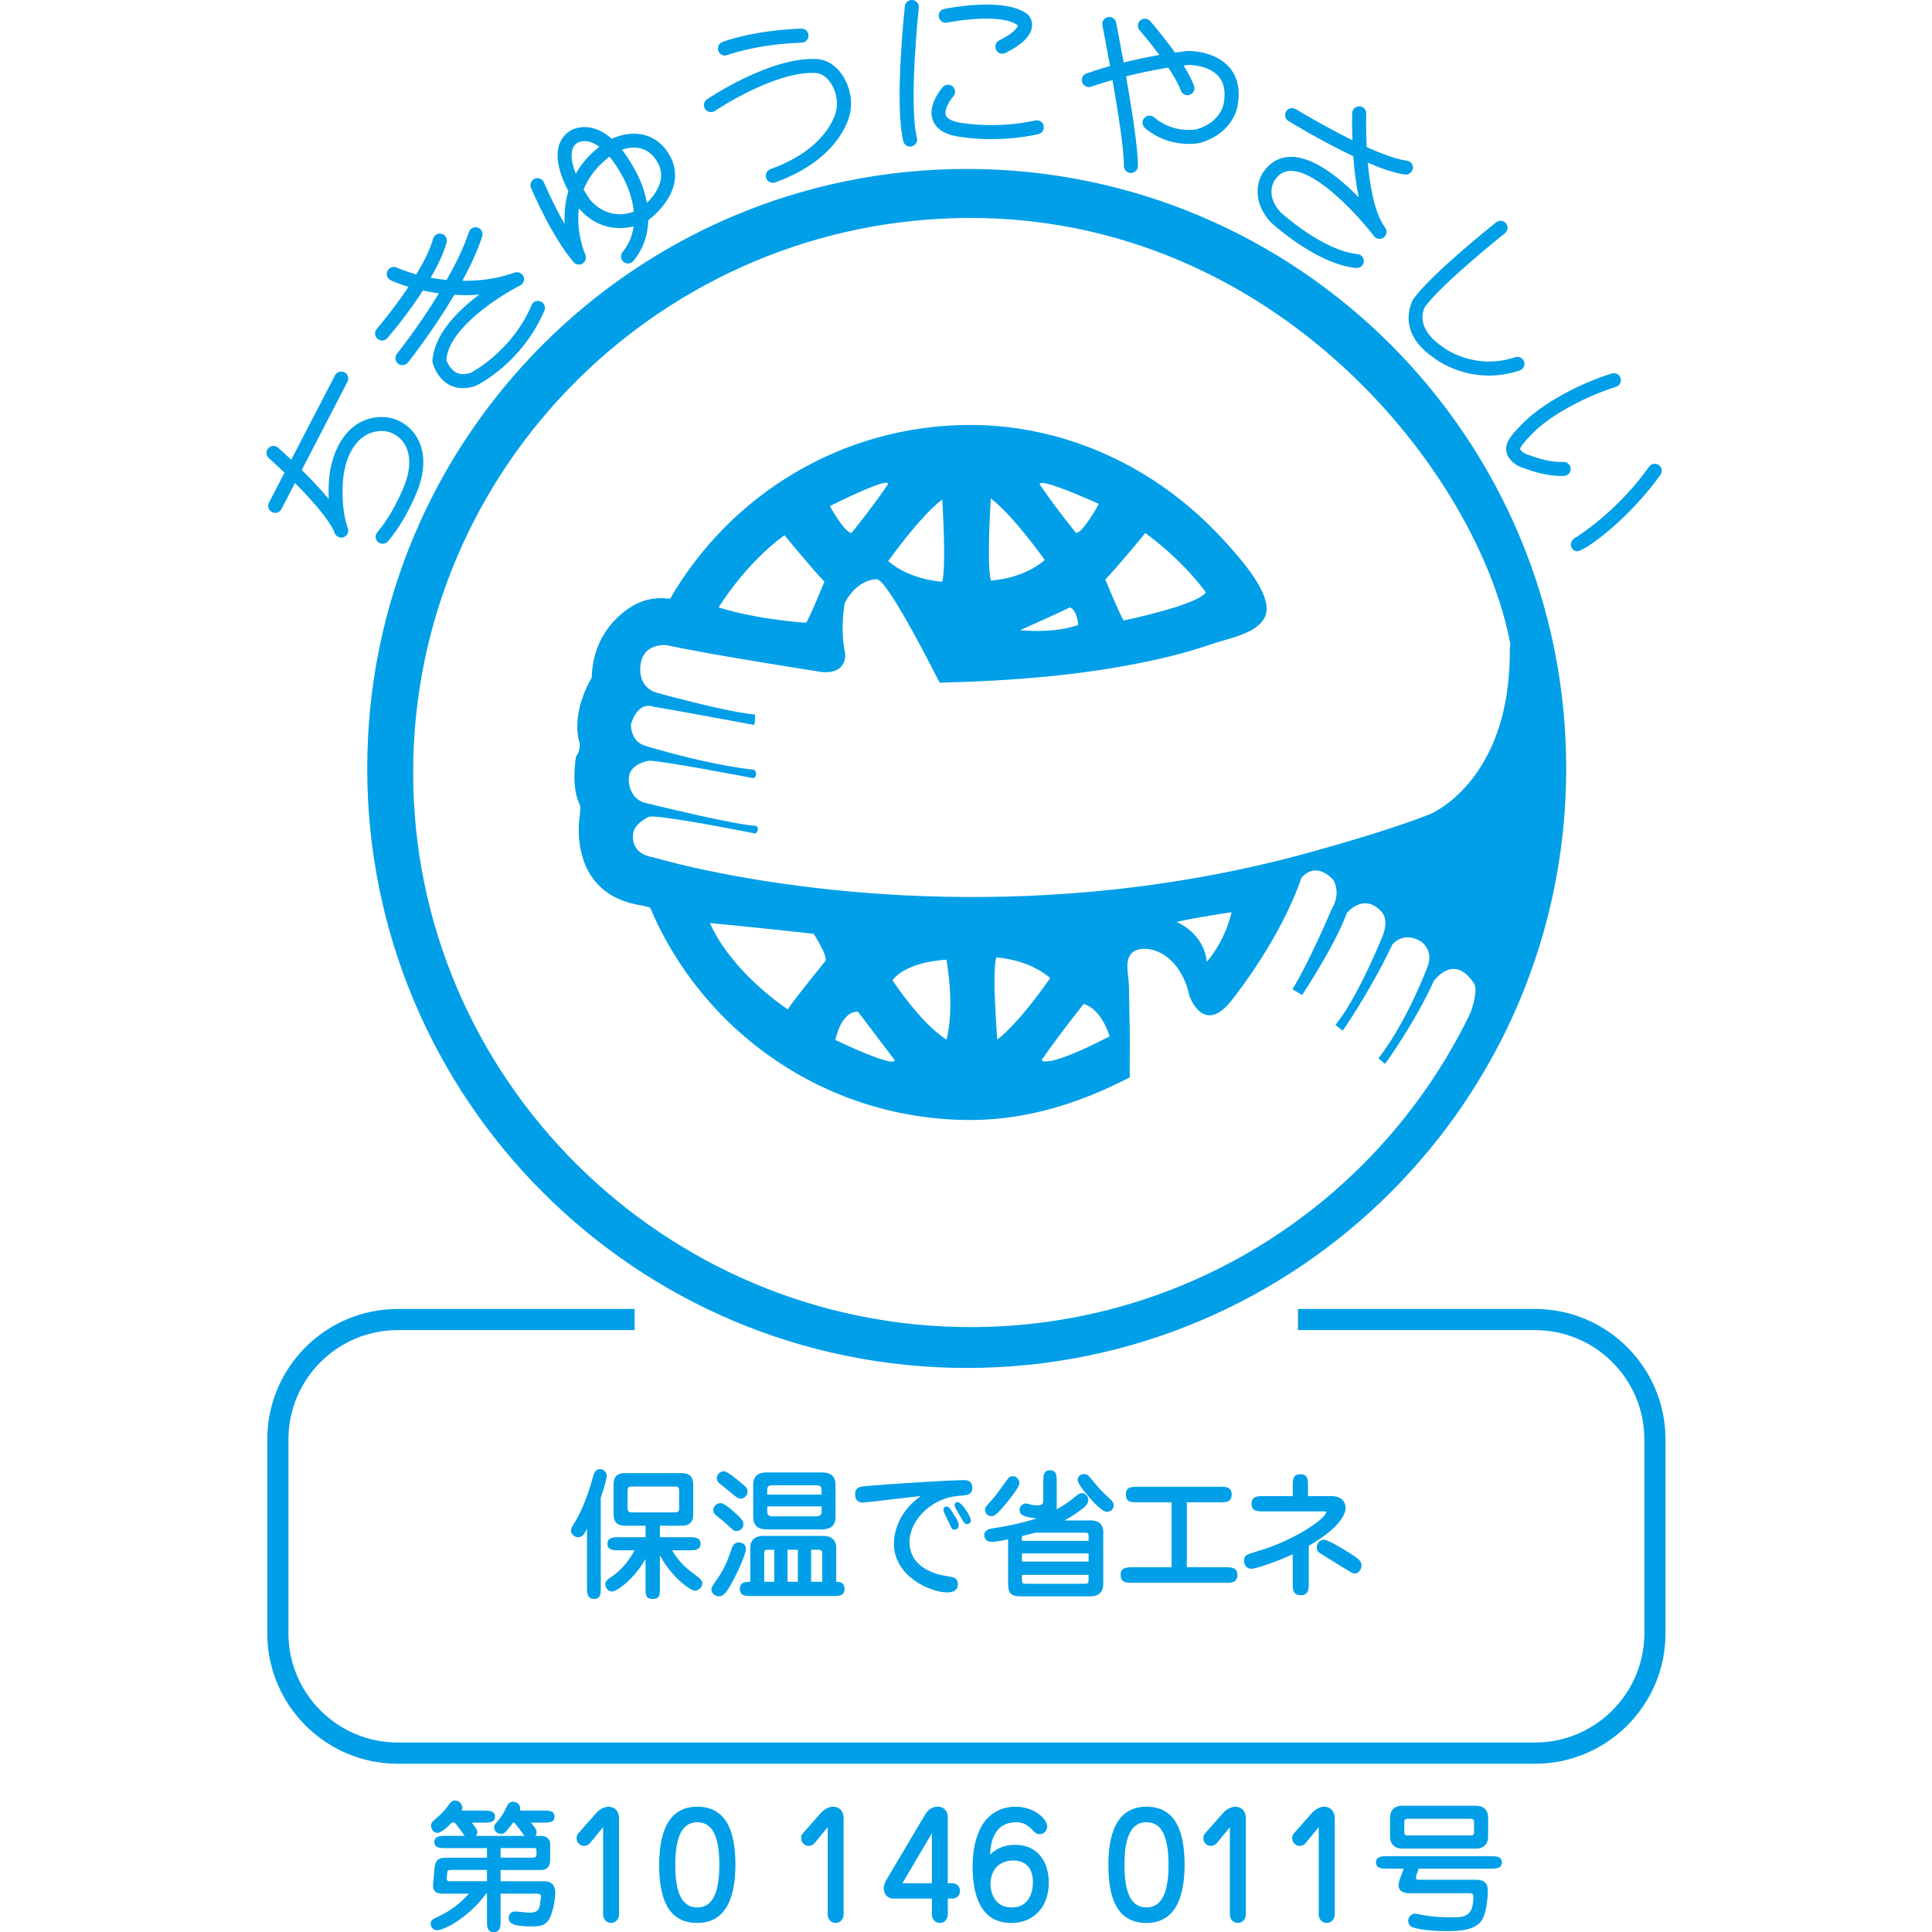 <?xml version="1.0" encoding="UTF-8"?><svg id="_レイヤー_1" xmlns="http://www.w3.org/2000/svg" viewBox="0 0 512 512"><defs><style>.cls-1{fill:#009fe8;}.cls-1,.cls-2{stroke-width:0px;}.cls-2{fill:#fff;}</style></defs><rect class="cls-2" x="0" width="512" height="512"/><path class="cls-1" d="M256.19,44.77c-87.74,0-158.87,71.14-158.87,158.87s71.12,158.88,158.87,158.88,158.87-71.14,158.87-158.88S343.93,44.77,256.19,44.77ZM186.35,230.46c-.06,0-.1-.01-.15-.03-1.59-.34-2.95-.64-4.22-.95-.79-.17-1.47-.35-2.18-.51-.06-.01-.15-.03-.2-.06-3.37-.82-5.62-1.45-6.26-1.64-.15-.04-.22-.07-.22-.07-5.94-.92-5.37-5.56-5.37-5.56-.2-3.33,4.25-5.18,4.25-5.18.15-.04.38-.07.67-.07.09,0,.22.01.31.01.25,0,.51.01.85.03.1.01.23.03.35.03.38.04.77.07,1.24.13.04,0,.1.01.16.01.8.1,1.85.26,2.83.41h0s.09.01.12.01c1.93.28,4.01.61,6.26,1.01.35.06.66.09,1.02.16h0c7.17,1.27,14.4,2.71,14.4,2.71,1.3-1.12.19-2.04.19-2.04-2.47-.09-8.58-1.3-14.64-2.63h0c-2.16-.47-4.29-.96-6.26-1.42-.47-.12-.88-.2-1.31-.31-3.4-.8-6.13-1.46-7.08-1.69-.25-.06-.39-.09-.39-.09-4.47-1.5-4.09-6.49-4.09-6.49.17-3.9,5.37-4.64,5.37-4.64.2,0,.48.01.82.04.29.03.66.07,1.04.12.04.01.07.01.12.01.96.12,2.19.31,3.55.53h0c.12.01.26.03.36.04,1.56.25,3.3.54,5.11.85.92.16,1.85.32,2.79.48h0c6.96,1.24,13.88,2.57,13.88,2.57,1.49-.93.19-2.23.19-2.23-4.52-.47-9.49-1.42-14.01-2.44h0c-3.12-.69-5.97-1.42-8.35-2.06h0c-2.61-.7-4.66-1.3-5.66-1.59t-.06-.01c-.39-.13-.67-.22-.67-.22-4.1-1.08-3.91-5.75-3.91-5.75,2.06-6.48,5.94-4.63,5.94-4.63.69.09,2.48.39,4.85.82h0c2.42.42,5.44.96,8.44,1.52,6.74,1.23,13.44,2.48,13.44,2.48.36-1.11.17-2.77.17-2.77-5.04-.39-15.67-3.04-21.66-4.6h0c-2.57-.67-4.31-1.15-4.31-1.15-5.56-1.68-4.28-7.62-4.28-7.62.1-.82.34-1.47.63-2.06.88-1.71,2.41-2.45,3.74-2.76.03,0,.07-.01.1-.03.64-.13,1.23-.17,1.65-.19h.09c.38,0,.66.03.66.03,10.77,2.42,41.25,7.15,41.25,7.15,6.95.47,6.04-5.08,6.04-5.08-1.4-6.52-.1-13.22-.1-13.22,3.46-6.55,8.45-6.3,8.45-6.3,2.8-.45,16.71,27.41,16.71,27.41,18.93-.48,38.08-1.9,56.6-5.95,5.12-1.12,10.19-2.44,15.14-4.17,4.66-1.64,12.39-2.74,14.51-7.4,2.52-5.59-7.03-15.91-10.74-20.01-5.63-6.22-12.07-11.73-19.13-16.3-14.33-9.28-31.12-14.48-48.21-14.48-34.06,0-63.69,18.55-79.6,46.06-4.19-.47-7.92.12-12.19,3.44-5.55,4.38-8.39,10.44-8.58,17.48,0,0-5.58,8.83-3.25,17.19,0,0,.48,1.85-.92,3.71,0,0-1.4,7.9.92,12.54,0,0,.48.48,0,3.71,0,0-3.26,20.45,16.73,23.24,0,0,.79.22,2,.54,13.98,33.07,46.73,56.29,84.9,56.29,15.31,0,29.5-4.71,42.21-11.31-.09-4.52.07-8.07-.01-12.61-.07-3.93-.13-7.84-.22-11.78-.03-2.31-1.08-5.93.34-8.01,1.36-2.01,4.29-1.87,6.3-1.28,5.15,1.55,8.44,7.06,9.37,12.04,0,0,3.88,11.41,11.82.44,0,0,12.27-15.28,17.88-31.64,0,0,.06-.07.18-.22.77-.88,3.91-3.82,8.22.66,0,0,2.36,3.43-.44,7.97,0,0-5.82,13.76-10.32,21.09l2.57,1.52s8.82-13.37,11.85-21.75c0,0,4.51-5.6,9.24-.22,0,0,2.16,1.93,0,6.89,0,0-6.45,15.92-12.27,23.02l1.94,1.52s7.33-10.55,13.14-22.83c0,0,2.79-3.66,7.53-.85,0,0,3.65,2.36,1.72,6.89,0,0-5.37,14.4-12.92,24.1l1.74,1.5s7.95-10.98,12.9-21.95c0,0,5.17-7.52,10.54.42,0,0,1.5,1.08-.64,7.55l-.1.28c-12.73,26.53-33.17,48.62-58.42,63.4-21.78,12.74-47.1,20.04-74.13,20.04-81.16,0-147.72-65.81-147.72-146.96S175.99,57.76,257.15,57.76s134.61,67.56,143.09,112.86l-.13,1.59c.23,35.13-21.35,43.65-21.35,43.65-9.66,3.74-21.19,7.09-30.65,9.75-71.33,19.94-135.1,10.55-161.76,4.85ZM326.4,241.73c-2,8.3-6.61,13.14-6.61,13.14-.73-7.68-7.98-10.55-7.98-10.55,4.88-1.15,14.59-2.58,14.59-2.58ZM287.19,266.06c4.87,1.43,6.87,8.58,6.87,8.58-17.18,8.89-18.02,6.31-18.02,6.31,4.29-6.31,11.15-14.89,11.15-14.89ZM264.29,275.5s-1.44-17.46-.29-21.75c0,0,8.3.29,14.32,5.44,0,0-8.01,11.73-14.03,16.3ZM236.51,259.77c4.01-5.15,14.32-5.43,14.32-5.43,2.29,14.03,0,21.16,0,21.16-6.87-4.29-14.32-15.73-14.32-15.73ZM221.38,275.61s1.4-7.53,5.98-7.53c0,0,5.14,6.8,9.74,12.87,0,0,1.14,2.58-15.72-5.34ZM218.78,254.62s-8.6,10.58-10.01,12.87c0,0-14.61-9.43-20.64-22.88,0,0,12.04,1.14,27.5,2.85,0,0,3.72,5.74,3.15,7.17ZM190.44,160.99s6.87-11.44,17.46-19.16c0,0,7.73,9.43,10.58,12.32,0,0-3.98,9.74-4.85,10.87,0,0-11.73-.58-23.19-4.03ZM219.92,134.11c18.59-9.18,15.16-5.43,15.16-5.43-4.29,6.29-9.44,12.58-9.44,12.58-1.99-.29-5.72-7.15-5.72-7.15ZM235.38,148.7s8.3-11.75,14.32-16.33c0,0,1.14,17.48,0,21.78,0,0-8.3-.31-14.32-5.44ZM285.19,141.26s-5.15-6.29-9.44-12.58c0,0-3.17-3.44,15.46,4.85,0,0-4.01,7.44-6.01,7.73ZM285.76,165.59s-5.14,2.29-15.46,1.43c0,0,10.32-4.58,13.18-6.03,0,0,1.71,0,2.28,4.6ZM276.88,148.41c-6.01,5.17-14.3,5.43-14.3,5.43-1.15-4.29,0-21.75,0-21.75,6,4.57,14.3,16.32,14.3,16.32ZM292.91,153.58c2.86-2.87,10.6-12.32,10.6-12.32,10.6,7.74,16.04,15.73,16.04,15.73-2.31,3.44-21.75,7.44-21.75,7.44-.88-1.12-4.89-10.86-4.89-10.86Z"/><path class="cls-1" d="M241.18,38.86c-.83,0-1.59-.57-1.79-1.42-2.38-9.65.29-34.72.41-35.79.1-1.02,1.04-1.75,2.04-1.65,1.02.1,1.75,1.02,1.65,2.04-.03.25-2.71,25.48-.5,34.5.25.99-.36,2-1.36,2.25-.15.03-.31.06-.45.06h0Z"/><path class="cls-1" d="M262.79,36.88c-4.47,0-7.46-.5-7.66-.53-4.23-.42-6.92-1.91-7.9-4.41-1.56-3.96,2.19-8.38,2.63-8.87.67-.76,1.85-.85,2.61-.16.77.67.85,1.84.17,2.61-.89,1.02-2.54,3.6-1.96,5.08.41,1.05,2.17,1.78,4.93,2.07.2.03,8.9,1.46,18.75-.75,1.01-.23,1.99.41,2.22,1.4.22,1.01-.41,2-1.42,2.22-4.61,1.04-8.95,1.33-12.39,1.33h0Z"/><path class="cls-1" d="M413.83,126.15c-4.79,0-9.55-1.93-9.75-2.01-1.55-.31-4.61-2-4.92-4.76-.26-2.31,1.79-4.47,3.15-5.9,2.9-3.17,6.28-5.75,10.64-8.25,4.63-2.66,9.41-4.76,14.19-6.26.99-.31,2.01.25,2.32,1.21.31.99-.23,2.03-1.21,2.34-4.52,1.42-9.05,3.41-13.46,5.94-4.03,2.31-7.09,4.64-9.38,7.15-.93.99-2.55,2.7-2.55,3.37.04.47,1.27,1.39,2.34,1.62.35.12,4.9,1.99,9.12,1.82.96-.06,1.9.76,1.93,1.78.04,1.04-.76,1.9-1.79,1.93-.2.01-.41.01-.61.01h0Z"/><path class="cls-1" d="M101.44,110.51h-.18c-8.92,0-13.5,8.46-14.08,16.9-.1,1.43-.13,3.11-.06,4.83-2.25-2.7-4.83-5.4-7.15-7.69l12.11-23.37c.48-.92.12-2.03-.79-2.51-.9-.47-2.03-.12-2.51.8l-11.6,22.36c-1.9-1.79-3.28-3.02-3.46-3.18-.79-.7-1.96-.61-2.63.16-.67.76-.61,1.94.16,2.61,1.04.92,2.5,2.26,4.15,3.84l-4.12,7.94c-.47.9-.12,2.03.79,2.5.28.15.57.22.86.22.67,0,1.31-.37,1.65-1.01l3.59-6.92c4.45,4.51,9.25,9.91,10.52,13.25v.03c.36.95,1.44,1.44,2.39,1.08.96-.36,1.45-1.43,1.09-2.39h0c-1.34-3.56-1.55-8.68-1.3-12.3.42-6.22,3.41-13.44,10.39-13.44h.13c2.1.03,4.35,1.27,5.59,3.11,2.23,3.28,1.52,7.49.53,10.41-.03.07-2.7,7.62-7.52,13.31-.67.79-.57,1.96.22,2.61.35.29.77.44,1.2.44.53,0,1.05-.22,1.42-.66,5.27-6.22,8.07-14.14,8.2-14.49,1.26-3.74,2.12-9.15-.96-13.7-1.93-2.85-5.31-4.7-8.64-4.73Z"/><path class="cls-1" d="M140.89,80.84c-5.34,12.57-16.23,17.98-16.17,17.98-1.59.48-2.88.44-3.96-.17-1.72-.98-2.39-3.14-2.47-3.14h0c.41-8.45,14.25-17.19,19.56-19.86.88-.44,1.26-1.49.88-2.39-.39-.89-1.42-1.34-2.34-1.02-4.86,1.74-9.56,2.22-13.85,2.17,2.12-3.88,4-7.91,5.25-11.75.32-.98-.2-2.03-1.18-2.35-.96-.31-2.03.22-2.35,1.2-1.34,4.1-3.52,8.49-5.9,12.7-1.5-.16-2.92-.35-4.22-.61,1.81-3.12,3.39-6.35,4.22-9.33.28-.98-.29-2.01-1.27-2.29-1.02-.28-2.01.29-2.31,1.28-.83,2.95-2.52,6.25-4.45,9.46-3.15-.89-5.12-1.77-5.18-1.8-.92-.44-2.03-.04-2.47.88-.44.93-.04,2.04.88,2.48.2.1,1.94.89,4.7,1.74-4.04,6.07-8.33,11.06-8.41,11.14-.67.77-.58,1.96.19,2.63.35.31.77.45,1.21.45.53,0,1.04-.22,1.4-.64.32-.36,5.11-5.9,9.43-12.6,1.3.29,2.71.54,4.23.75-5.34,8.79-11.02,15.88-11.11,16-.64.8-.51,1.97.29,2.61.34.28.74.41,1.15.41.55,0,1.08-.23,1.46-.69.39-.5,6.66-8.39,12.3-17.95,2.12.12,4.31.15,6.64-.07-5.77,4.3-12.19,10.68-12.44,17.89.03.16.98,4.04,4.26,5.93,1.14.66,2.38.99,3.77.99,1.05,0,2.17-.19,3.4-.58.51-.23,12.3-6.01,18.24-19.98.39-.93-.04-2.03-.99-2.42-.93-.41-2.03.03-2.42.98Z"/><path class="cls-1" d="M163.15,36.34c-.35.13-.7.28-1.02.44-1.66-1.47-3.39-2.42-5.17-2.85-3.55-.86-5.9.74-6.16.93-1.61,1.15-2.6,2.76-2.92,4.79-.58,3.58,1.07,7.79,2.74,10.99-.92,3.06-1.12,6.09-.98,8.76-3.15-5.52-5.46-10.98-5.5-11.06-.39-.95-1.5-1.39-2.42-.99-.95.39-1.4,1.49-.99,2.44.22.51,5.44,12.9,11.28,19.67.37.42.89.66,1.42.66.34,0,.69-.1.99-.29.77-.5,1.08-1.49.7-2.32-.16-.38-2.51-5.85-1.72-12.33.09.1.15.19.19.26,4.71,5.2,10.23,5.58,14.32,4.54-.31,2.31-1.17,4.66-2.92,6.82-.66.79-.54,1.96.26,2.61.79.64,1.96.53,2.61-.26,2.85-3.47,3.85-7.28,3.94-10.8.04-.01.09-.04.13-.07,6.35-5.12,8.51-11.11,5.9-16.42-2.85-5.74-8.46-7.84-14.68-5.5ZM152.59,46.03c-.8-2.03-1.31-4.12-1.05-5.79.18-1.04.61-1.78,1.39-2.34.04-.03.77-.5,1.98-.5.39,0,.82.04,1.3.17.73.19,1.62.58,2.63,1.31-.42.35-.83.69-1.23,1.02-2.19,1.93-3.82,4-5.02,6.12ZM156.48,53.08c-.47-.63-1.12-1.63-1.82-2.83,1.04-2.6,2.74-5.18,5.41-7.53.51-.45.99-.85,1.46-1.21,1.18,1.42,2.44,3.31,3.77,5.85.03.06,2.2,3.91,2.67,8.73-2.54.9-7.28,1.65-11.49-3.01ZM171.44,53.76c-.83-4.6-2.76-7.97-2.89-8.2-1.2-2.29-2.44-4.26-3.72-5.88,4.25-1.46,7.75-.07,9.68,3.81,1.97,4.01-.6,7.81-3.06,10.27Z"/><path class="cls-1" d="M192.12,14.71c.22,0,.45-.04.67-.13.07-.03,7.5-2.83,19.69-3.28,1.02-.04,1.82-.9,1.78-1.93-.04-1.02-.79-1.84-1.93-1.79-12.86.48-20.56,3.41-20.89,3.55-.95.36-1.43,1.45-1.07,2.39.29.74.99,1.2,1.74,1.2Z"/><path class="cls-1" d="M216.36,15.64c-12.14-.6-28.31,10.22-28.99,10.68-.86.57-1.08,1.72-.51,2.57.58.85,1.74,1.08,2.58.51.16-.12,15.87-10.64,26.71-10.06,2.6.13,4.52,2.82,5.27,5.41.73,2.58.45,4.89-.92,7.5-3.56,6.83-10.84,10.61-16.33,12.58-.96.35-1.46,1.42-1.11,2.38.26.76.98,1.23,1.74,1.23.22,0,.42-.03.63-.1,6.11-2.2,14.26-6.47,18.36-14.36,1.82-3.46,2.2-6.71,1.21-10.25-1.04-3.58-3.91-7.85-8.64-8.1Z"/><path class="cls-1" d="M250.26,2.36c-1.01.19-1.66,1.18-1.46,2.17.2,1.01,1.2,1.68,2.19,1.46,5.59-1.12,15.73-1.93,18.77.79-.12.39-.82,1.87-4.95,3.93-.92.47-1.3,1.58-.83,2.5.32.66.98,1.02,1.65,1.02.29,0,.57-.06.83-.19,4.29-2.15,6.57-4.33,6.99-6.73.26-1.49-.32-2.71-1.08-3.5-5.78-4.58-20.46-1.78-22.11-1.45Z"/><path class="cls-1" d="M314.82,13.5c-1.18.12-2.31.28-3.44.44-3.09-4.36-6.35-8.1-6.57-8.36-.67-.76-1.85-.83-2.63-.16-.76.67-.85,1.85-.16,2.61.04.06,2.57,2.96,5.22,6.54-3.53.61-6.71,1.3-9.46,1.99-1.04-5.71-1.91-10.1-2-10.57-.2-1.01-1.17-1.66-2.17-1.46-1.01.2-1.66,1.18-1.46,2.19.01.12.93,4.76,2.03,10.79-3.71,1.05-6.06,1.9-6.28,1.97-.96.35-1.45,1.43-1.09,2.38.35.96,1.43,1.45,2.38,1.11.06-.01,2.2-.79,5.63-1.77,1.52,8.66,3.09,18.71,3.02,22.74-.01,1.02.8,1.87,1.82,1.9h.03c1.02,0,1.84-.82,1.87-1.82.07-4.38-1.58-14.9-3.14-23.78,3.2-.82,6.96-1.65,11.18-2.31,1.42,2.13,2.69,4.29,3.34,6.07.28.76.98,1.23,1.74,1.23.22,0,.44-.04.64-.12.96-.35,1.46-1.42,1.11-2.38-.6-1.63-1.59-3.49-2.76-5.36.47-.04.89-.12,1.36-.17,0,0,5.31-.03,7.98,3.12,1.39,1.63,1.82,3.97,1.3,7.03-.03.19-.7,4.89-7.08,6.89-.25.06-6.16,1.27-11.38-3.15-.8-.66-1.97-.57-2.63.22-.66.79-.55,1.96.22,2.63,4.15,3.5,8.65,4.2,11.59,4.2,1.78,0,2.99-.26,3.17-.31,8.95-2.8,9.78-9.78,9.79-9.95.72-4.1-.01-7.46-2.16-9.98-3.8-4.45-10.52-4.39-11.02-4.39Z"/><path class="cls-1" d="M374.44,44.67c.13-1.02-.58-1.96-1.61-2.09-2.76-.36-6.61-1.79-10.63-3.6-.25-4.99-.15-8.8-.15-8.89.04-1.04-.76-1.88-1.79-1.93-1.12.09-1.88.77-1.91,1.8-.01.34-.09,3.23.06,7.21-7.71-3.81-14.9-8.19-15.02-8.26-.88-.53-2.01-.25-2.55.61-.54.88-.26,2.03.61,2.55.54.34,8.74,5.33,17.18,9.33.26,3.47.7,7.31,1.47,10.9-5.04-5.11-11.94-10.74-17.94-10.74-.06,0-.1,0-.16.01-2.87.04-5.36,1.4-7.14,3.93-1.59,2.19-3.27,7.81,1.94,13.44.5.45,12.19,11.11,22.59,12.08.06,0,.12.01.18.01.95,0,1.77-.73,1.85-1.69.09-1.02-.66-1.93-1.68-2.01-9.15-.86-20.32-11.02-20.32-11.02-4.19-4.54-1.84-8.25-1.55-8.65,1.12-1.59,2.45-2.35,4.17-2.38,7.2-.07,18.39,12.45,22.08,17.29.61.82,1.78.98,2.58.36.82-.61.99-1.78.38-2.6-2.76-3.72-4.03-10.82-4.6-17.21,3.66,1.56,7.15,2.77,9.84,3.14.09,0,.16.01.25.01.92,0,1.71-.69,1.84-1.62Z"/><path class="cls-1" d="M401.57,94.66c-11.06,3.65-18.97-2.51-19.41-2.85-7.47-5.12-4.76-10.11-4.5-10.54,4.73-6.38,21-19.32,21.16-19.46.8-.64.93-1.81.29-2.61-.64-.8-1.81-.93-2.6-.29-.69.54-16.81,13.37-21.92,20.26-.06.09-5.18,8.42,5.34,15.62.31.25,6.01,4.74,14.64,4.74,2.5,0,5.22-.38,8.14-1.34.98-.32,1.5-1.37,1.2-2.34-.32-.98-1.37-1.5-2.35-1.2Z"/><path class="cls-1" d="M439.6,123.25c-.83-.58-2-.39-2.6.45-7.65,10.84-17.18,17.32-19.24,18.64-.13.06-.28.12-.41.2-.61.41-1.17,1.34-1.04,2.07.15.73.7,1.31,1.43,1.47.04,0,.09.01.15.01.32,0,.83-.17,1.49-.51l.03.04c.09-.06.16-.12.23-.17,4.22-2.26,13.75-10.22,20.39-19.63.6-.83.39-2-.44-2.58Z"/><path class="cls-1" d="M406.79,467.41H105.41c-19.08,0-34.58-15.51-34.58-34.58v-51.36c0-19.08,15.5-34.58,34.58-34.58h62.77v5.6h-62.77c-15.98,0-28.97,12.99-28.97,28.97v51.36c0,15.97,12.99,28.97,28.97,28.97h301.39c15.97,0,28.97-13,28.97-28.97v-51.36c0-15.98-13-28.97-28.97-28.97h-62.82v-5.6h62.82c19.06,0,34.58,15.5,34.58,34.58v51.36c0,19.06-15.51,34.58-34.58,34.58h0Z"/><path class="cls-1" d="M159.22,420.75c0,1.43,0,2.99-1.79,2.99s-1.87-1.56-1.87-2.99v-15.56c-.7,1.39-1.3,2.2-2.35,2.2-.98,0-1.87-.82-1.87-1.75,0-.6.1-.79,1.12-2.44.44-.74,2.76-4.6,4.7-11.85.23-.86.57-2.01,1.84-2.01,1.05,0,1.79.86,1.79,1.75,0,.74-.64,3.07-1.58,5.84v23.82ZM174.89,420.75c0,1.84,0,2.99-1.91,2.99s-1.9-1.15-1.9-2.99v-7.62c-2.96,5.27-7.59,8.63-8.87,8.63-.96,0-1.8-.93-1.8-1.87s.57-1.3,1.84-2.16c2.99-2.06,4.86-4.86,5.91-6.89h-4.19c-1.39,0-2.99,0-2.99-1.72s1.61-1.75,2.99-1.75h7.11v-3.04h-5.43c-3.02,0-3.06-2.13-3.06-3.36v-7.22c0-1.23,0-3.36,3.06-3.36h15c3.02,0,3.07,2.16,3.07,3.36v7.22c0,1.27,0,3.36-3.07,3.36h-5.77v3.04h7.75c1.37,0,3.02,0,3.02,1.75s-1.65,1.72-3.02,1.72h-4.54c2.15,3.56,4.12,5.02,6.55,6.82.72.51,1.49,1.2,1.49,1.94,0,.93-.86,1.94-1.97,1.94s-5.95-3.25-9.28-9.35v8.57ZM167.33,393.94c-1.01,0-1.01.64-1.01,1.2v4.48c0,.53,0,1.17,1.01,1.17h11.63c1.02,0,1.02-.64,1.02-1.17v-4.48c0-.55,0-1.2-1.02-1.2h-11.63Z"/><path class="cls-1" d="M197.68,410.39c0,1.62-2.51,6.96-4.04,9.62-.79,1.39-1.75,3.04-3.14,3.04-1.05,0-1.96-.86-1.96-1.79,0-.6.16-.83,1.46-2.7,2.17-3.14,2.92-5.27,3.85-8.04.26-.72.64-1.75,1.87-1.75,1.31,0,1.96.82,1.96,1.63ZM195.21,405.76c-.69,0-.86-.19-2.55-1.77-.74-.67-1.08-.96-2.88-2.39-.45-.37-.74-.75-.74-1.39,0-1.08.96-1.87,1.94-1.87.82,0,2.51,1.39,3.37,2.17,2.57,2.25,2.66,2.73,2.66,3.44,0,1.04-.86,1.79-1.79,1.79ZM196.25,397.15c-.67,0-.93-.22-3.17-2.09-.42-.38-2.51-1.94-2.82-2.37-.22-.26-.29-.67-.29-.93,0-1.08.93-1.87,1.82-1.87s3.04,1.77,4.83,3.26c.98.83,1.49,1.24,1.49,2.03,0,1.53-1.23,1.97-1.87,1.97ZM199.06,422.96c-1.46,0-2.99,0-2.99-1.87s1.56-1.9,2.76-1.9v-9.14c0-1.61,1.01-3.02,3.37-3.02h16.08c2.73,0,3.33,2.01,3.33,2.88v9.28c.7,0,2.2.03,2.2,1.9s-1.53,1.87-2.99,1.87h-21.76ZM217.61,390.21c1.11,0,3.81,0,3.81,3.28v8.49c0,3.33-2.73,3.33-3.81,3.33h-14.19c-1.15,0-3.81,0-3.81-3.33v-8.49c0-3.28,2.69-3.28,3.81-3.28h14.19ZM205.19,419.19v-8.49h-1.39c-1.05,0-1.27.04-1.27,1.05v7.44h2.66ZM217.72,396.07v-1.34c0-.72-.45-1.12-1.23-1.12h-11.94c-.82,0-1.23.45-1.23,1.12v1.34h14.39ZM203.33,399.21v1.46c0,.67.41,1.17,1.23,1.17h11.94c.77,0,1.23-.42,1.23-1.17v-1.46h-14.39ZM211.44,419.19v-8.49h-2.73v8.49h2.73ZM217.91,419.19v-7.56c0-.41-.12-.93-1.05-.93h-1.9v8.49h2.95Z"/><path class="cls-1" d="M228.79,398.2c-.45,0-2.17,0-2.17-2.17,0-1.97,1.12-2.09,4.09-2.31,5.01-.42,20.26-1.46,24.78-1.46.57,0,2.17,0,2.17,1.97s-1.2,1.98-3.85,2.22c-6.77.53-12.78,6.28-12.78,12.19,0,5.09,3.85,7.52,7.92,8.68.6.15,3.3.55,3.81.74.72.29,1.09.89,1.09,1.75,0,2.2-2.36,2.2-2.85,2.2-4.33,0-14.1-4.22-14.1-12.9,0-2.76,1.05-8.33,7.11-12.64-2.44.23-14.59,1.72-15.22,1.72ZM252.47,400.86c1.12,1.72,1.61,2.58,1.61,3.37,0,.86-.67,1.15-1.12,1.15-.67,0-.79-.34-1.46-1.82-.22-.53-1.49-2.85-1.49-3.37,0-.6.29-.93.86-.93.48,0,.74.26,1.61,1.61ZM254.29,401.5c-.15-.26-.77-1.24-.96-1.65-.23-.45-.34-.67-.34-.93,0-.57.29-.86.74-.86,1.12,0,3.55,3.78,3.55,4.82,0,.79-.63,1.02-.93,1.02-.7,0-.77-.12-2.06-2.39Z"/><path class="cls-1" d="M289.01,402.92c2.99,0,3.36,2.06,3.36,2.85v13.95c0,1.63-.63,3.33-3.55,3.33h-18.19c-2.95,0-3.47-.93-3.47-3.63v-11.49c-.45.12-2.99.67-4.33.67-1.87,0-1.98-1.45-1.98-1.75,0-1.39,1.24-1.68,2.54-1.87,4.79-.74,9.17-1.84,11.34-2.61-4.38-.35-4.52-1.43-4.52-2.25,0-1.12,1.08-1.69,1.56-1.69.38,0,1.05.19,1.43.31.37.12.89.19,1.53.19,1.64,0,1.75-.45,1.75-1.53v-4.79c0-1.36,0-2.99,1.79-2.99s1.77,1.61,1.77,2.99v7.37c1.04-.57,2.8-1.58,4.96-3.41.98-.86,1.43-.86,1.65-.86,1.12,0,1.77.98,1.77,1.72,0,1.17-.98,1.98-1.84,2.63-.64.44-2.32,1.72-4.48,2.87h6.92ZM270.16,393.08c0,1.27-3.97,5.94-5.24,7.3-1.15,1.23-1.68,1.42-2.23,1.42-1.31,0-1.65-1.2-1.65-1.72,0-.6.41-1.05,1.53-2.28,1.23-1.34,1.23-1.39,4.3-5.6.56-.79.77-.98,1.68-.98.98,0,1.61,1.05,1.61,1.87ZM288.49,408.35v-1.2c0-.9-.19-.98-1.05-.98h-13.05c-1.24.34-1.96.53-3.56.93v1.24h17.66ZM270.83,411.67v2.16h17.66v-2.16h-17.66ZM270.83,417.35v1.34c0,.9.19,1.02,1.05,1.02h15.56c.89,0,1.05-.16,1.05-1.02v-1.34h-17.66ZM289.76,392.6c1.53,1.94,2.32,2.68,4.6,4.82.19.16.79.76.79,1.5,0,.96-.74,1.72-1.84,1.72-1.34,0-4.03-3.06-5.39-4.71-.82-.98-2.32-2.8-2.32-3.78,0-1.05,1.05-1.5,1.58-1.5.82,0,1.12.12,2.58,1.96Z"/><path class="cls-1" d="M314.52,415.34h10.39c1.27,0,3.02,0,3.02,2.06s-1.71,2.06-3.02,2.06h-24.91c-1.3,0-3.02,0-3.02-2.06s1.72-2.06,3.02-2.06h10.48v-17.21h-9.09c-1.53,0-3.02,0-3.02-2.06s1.49-2.06,3.02-2.06h21.99c1.49,0,3.02,0,3.02,2.06s-1.53,2.06-3.02,2.06h-8.86v17.21Z"/><path class="cls-1" d="M352.78,396.48c3.82,0,3.82,2.85,3.82,3.14,0,2.32-2.8,6.03-9.76,10.03v10.03c0,1.34,0,3.07-2.13,3.07s-2.13-1.72-2.13-3.07v-7.78c-4.83,2.28-10.17,3.85-10.84,3.85-1.87,0-2.06-1.68-2.06-2.17,0-1.46.67-1.63,3.59-2.5,10.01-2.92,18.17-8.76,18.17-10.33,0-.22-.22-.22-.48-.22h-16.27c-1.39,0-3.02,0-3.02-2.01s1.63-2.03,3.02-2.03h7.9v-2.76c0-1.53,0-3.04,2.01-3.04s2.03,1.5,2.03,3.04v2.76h6.16ZM353.71,414.02c-.44-.26-3.69-2.25-4.15-2.58-.41-.29-.6-.79-.6-1.34,0-1.2.86-2.06,1.91-2.06,1.15,0,5.53,2.73,7.11,3.74,2.47,1.58,2.83,2.1,2.83,3.06,0,1.5-1.23,2.18-1.68,2.18-.6,0-1.08-.29-5.43-2.99Z"/><path class="cls-1" d="M138.99,486.5c-.22-.26-.34-.38-1.12-1.5-.41-.6-1.27-1.61-1.61-2.01h-.26c-2.23,2.87-2.32,2.99-3.33,2.99-.86,0-1.72-.72-1.72-1.69,0-.63.16-.77,1.05-1.82.64-.72,1.46-1.94,2.03-3.18.55-1.24.96-1.8,2.01-1.8,1.12,0,1.82.86,1.82,1.8,0,.26-.03.41-.07.53h6.25c1.43,0,2.92,0,2.92,1.61s-1.56,1.58-2.92,1.58h-3.33c1.31,1.53,1.5,2.09,1.5,2.54,0,.55-.23.82-.38.98h1.61c1.05,0,2.36.55,2.36,2.2v4.04c0,.6,0,2.8-2.36,2.8h-10.77v2.99h11.53c2.01,0,2.95,1.15,2.95,2.99s-.64,5.6-1.75,7.25c-.9,1.39-2.1,1.72-4.45,1.72-4.9,0-6.14-.76-6.14-2.25,0-.9.57-1.72,1.65-1.72.57,0,3.04.31,3.56.31,1.53,0,2.76-.04,3.06-2.03l.29-2.06c.15-.93-.72-.93-1.42-.93h-9.28v7.18c0,1.39,0,2.99-1.82,2.99s-1.79-1.61-1.79-2.99v-7.18h-.26c-3.97,5.65-10.7,9.69-13.02,9.69-1.01,0-1.65-.9-1.65-1.77,0-.93.76-1.27,1.96-1.82,4.6-2.1,7.43-5.24,8.14-6.1h-7.11c-1.2,0-2.5-.48-2.35-2.35l.34-4.09c.19-2.39.98-3.09,3.11-3.09h10.84v-2.54h-11c-1.27,0-2.95,0-2.95-1.62s1.68-1.63,2.95-1.63h5.09c-.72-.98-1.84-2.63-2.66-3.52h-.79c-1.12,1.2-2.77,2.73-3.74,2.73-.9,0-1.72-.86-1.72-1.87,0-.79.29-1.05,1.49-2.1.64-.53,2.03-1.8,2.82-2.95.89-1.31,1.27-1.65,2.09-1.65,1.24,0,1.87,1.15,1.87,1.8,0,.41-.1.67-.22.86h5.94c1.24,0,2.96,0,2.96,1.61s-1.72,1.58-2.96,1.58h-3.21c.64.82,1.49,1.94,1.49,2.47,0,.55-.25.86-.44,1.05h12.93ZM129.05,495.55h-9.5c-.31,0-.98,0-1.01.55l-.16,1.68c-.03.57.31.76.72.76h9.95v-2.99ZM132.67,492.3h8.64c.5,0,.86-.26.86-.79v-1.2c0-.53-.22-.55-.89-.55h-8.61v2.54Z"/><path class="cls-1" d="M159.83,484.21l-3.44,4.19c-.38.5-1.05.79-1.65.79-.7,0-1.94-.63-1.94-2.06,0-.48.12-.89.41-1.23l4.86-5.5c.6-.67,1.87-1.61,3.18-1.61,1.65,0,2.8,1.2,2.8,3.02v25.59c0,1.08-.82,2.2-2.13,2.2-1.12,0-2.09-.93-2.09-2.2v-23.19Z"/><path class="cls-1" d="M194.89,494.19c0,7.56-1.91,15.41-10.1,15.41s-10.1-7.28-10.1-15.41c0-7.52,1.87-15.4,10.1-15.4s10.1,7.55,10.1,15.4ZM178.95,494.19c0,7.22,1.65,11.3,5.84,11.3s5.84-4.19,5.84-11.3-1.62-11.28-5.84-11.28-5.84,4.29-5.84,11.28Z"/><path class="cls-1" d="M219.35,484.21l-3.44,4.19c-.38.5-1.05.79-1.65.79-.7,0-1.94-.63-1.94-2.06,0-.48.12-.89.41-1.23l4.86-5.5c.6-.67,1.87-1.61,3.18-1.61,1.65,0,2.8,1.2,2.8,3.02v25.59c0,1.08-.82,2.2-2.13,2.2-1.12,0-2.09-.93-2.09-2.2v-23.19Z"/><path class="cls-1" d="M251.18,503.14v4.26c0,.72-.48,2.2-2.13,2.2-1.3,0-2.09-1.12-2.09-2.2v-4.26h-10.32c-1.39,0-2.44-1.17-2.44-2.73,0-.45.12-1.2.6-2.06l10.46-17.62c.45-.74,1.46-1.94,3.23-1.94s2.68,1.27,2.68,2.73v17.57h1.36c.86,0,1.87.74,1.87,2.03,0,1.11-.86,2.01-1.87,2.01h-1.36ZM246.96,499.1v-13.28l-7.82,13.28h7.82Z"/><path class="cls-1" d="M269.08,488.9c5.79,0,8.86,4.36,8.86,10.01,0,6.85-4.36,10.7-9.94,10.7-8.42,0-10.25-7.93-10.25-14.92,0-1.5,0-9.12,4.26-13.16,1.91-1.84,4.41-2.73,7.06-2.73,5.2,0,8.45,3.33,8.45,5.27,0,.67-.53,2.01-2.01,2.01-.82,0-1.01-.22-1.98-1.2-1.53-1.56-2.73-1.97-4.22-1.97-4.95,0-6.77,3.85-6.93,8.55,1.12-.96,2.99-2.57,6.7-2.57ZM273.75,498.84c0-2.2-.75-5.79-5.23-5.79-4.16,0-6.03,3.04-6.03,6.17,0,1.87.79,6.28,5.69,6.28,4.41,0,5.56-3.96,5.56-6.66Z"/><path class="cls-1" d="M313.93,494.19c0,7.56-1.91,15.41-10.1,15.41s-10.1-7.28-10.1-15.41c0-7.52,1.87-15.4,10.1-15.4s10.1,7.55,10.1,15.4ZM297.99,494.19c0,7.22,1.65,11.3,5.84,11.3s5.84-4.19,5.84-11.3-1.62-11.28-5.84-11.28-5.84,4.29-5.84,11.28Z"/><path class="cls-1" d="M325.94,484.21l-3.44,4.19c-.36.5-1.04.79-1.64.79-.72,0-1.96-.63-1.96-2.06,0-.48.12-.89.42-1.23l4.86-5.5c.6-.67,1.87-1.61,3.18-1.61,1.64,0,2.8,1.2,2.8,3.02v25.59c0,1.08-.83,2.2-2.13,2.2-1.12,0-2.1-.93-2.1-2.2v-23.19Z"/><path class="cls-1" d="M349.48,484.21l-3.44,4.19c-.36.5-1.05.79-1.65.79-.7,0-1.94-.63-1.94-2.06,0-.48.12-.89.41-1.23l4.87-5.5c.6-.67,1.87-1.61,3.17-1.61,1.65,0,2.82,1.2,2.82,3.02v25.59c0,1.08-.83,2.2-2.15,2.2-1.11,0-2.09-.93-2.09-2.2v-23.19Z"/><path class="cls-1" d="M375.94,495.22c-.16.41-.72,2.06-.72,2.39,0,.55.6.55.93.55h14.96c2.32,0,3.18.93,3.18,2.96,0,1.2-.23,4.82-1.2,7.02-1.5,3.49-6.36,3.63-9.65,3.63-5.36,0-8.61-.74-9.21-1.08-.63-.35-1.04-.95-1.04-1.65,0-.79.63-1.91,1.9-1.91.19,0,1.72.31,2.03.38,1.68.34,3.88.6,8.11.6,3.21,0,5.23-.57,5.23-5.5,0-.79-.51-.89-1.11-.89h-15.75c-1.2,0-2.96-.26-2.96-2.15,0-.51.16-1.04.31-1.53.15-.41.89-2.39,1.05-2.83h-4.38c-1.27,0-2.96,0-2.96-1.65s1.69-1.65,2.96-1.65h27.45c1.3,0,2.95,0,2.95,1.65s-1.65,1.65-2.95,1.65h-19.15ZM391.19,478.53c1.91,0,3.18,1.15,3.18,3.14v5.09c0,1.87-1.17,3.14-3.18,3.14h-19.6c-1.94,0-3.21-1.17-3.21-3.14v-5.09c0-1.87,1.15-3.14,3.21-3.14h19.6ZM372.95,482.01c-.64,0-.79.41-.79.82v2.77c0,.45.15.82.79.82h16.9c.6,0,.79-.37.79-.82v-2.77c0-.41-.19-.82-.79-.82h-16.9Z"/></svg>